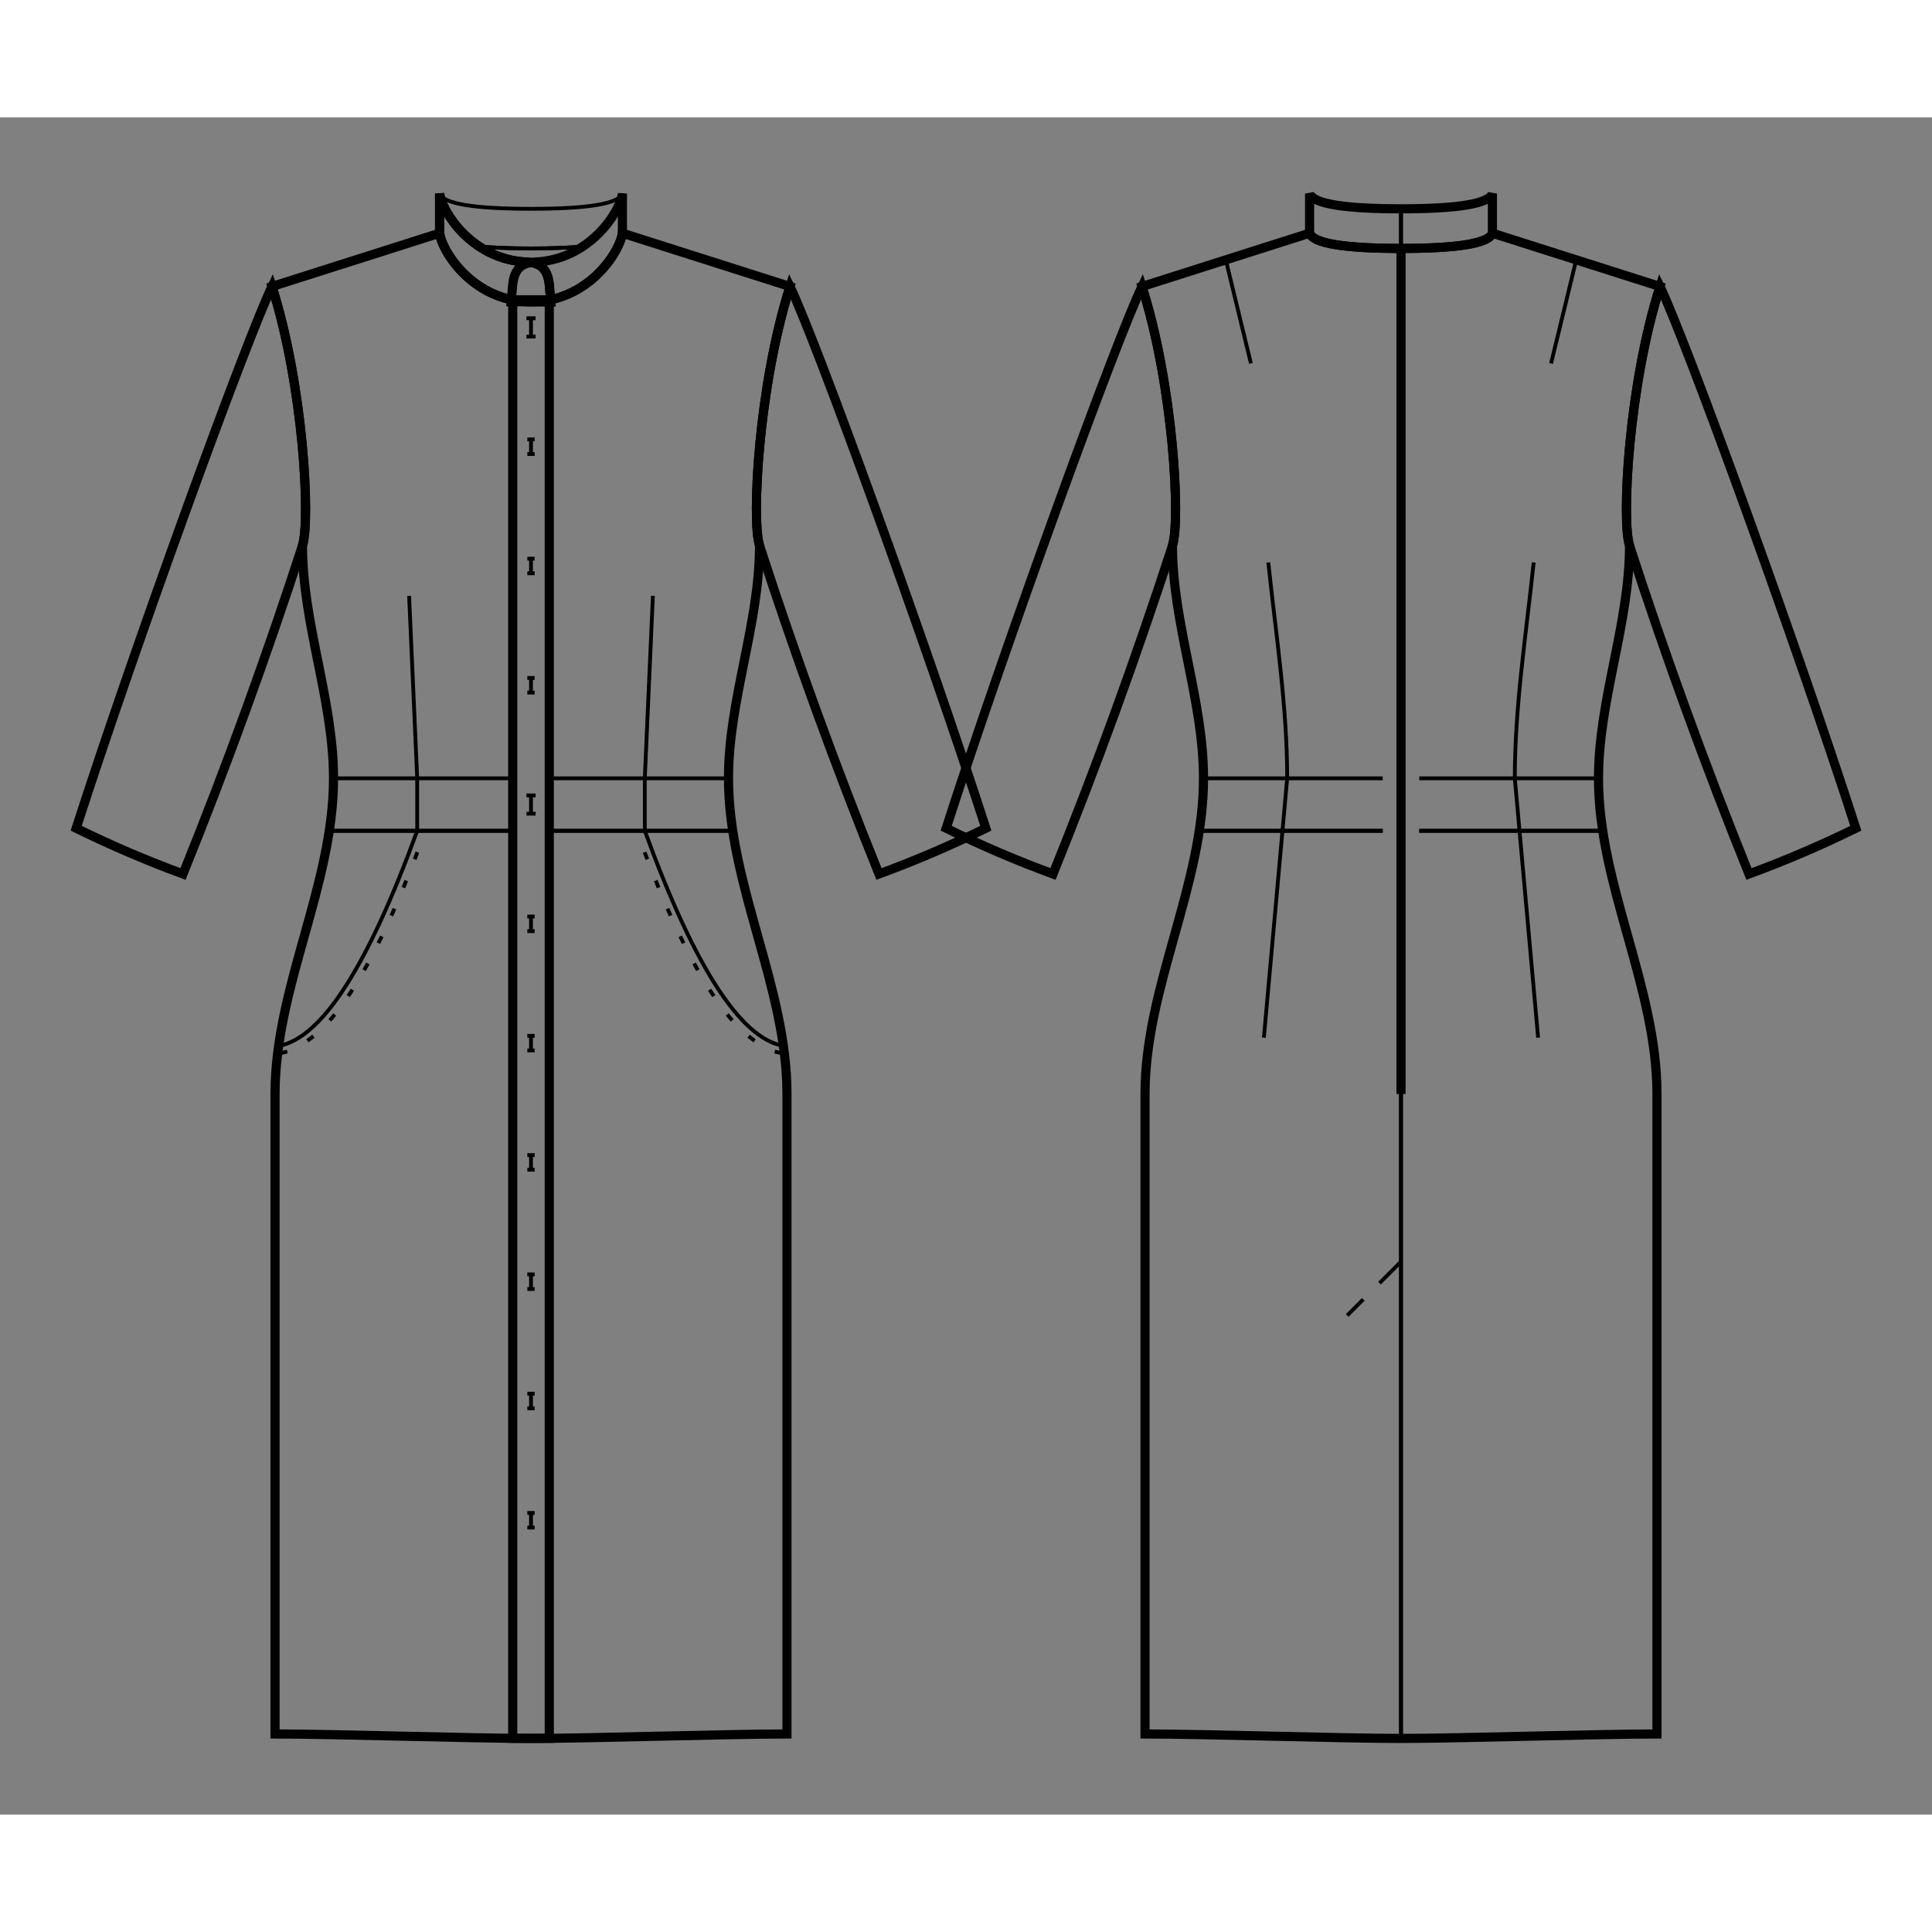 <svg id="mySVG" width="700" height="700" viewBox="-35.702, 4.8, 253.605, 222.786" version="1.1" xmlns="http://www.w3.org/2000/svg" xmlns:xlink="http://www.w3.org/1999/xlink" style="overflow: hidden; position: relative;"><rect x="-35.702" y="4.8" width="253.605" height="222.786" fill="#808080" stroke="none"/><defs><mask id="myMask" x="0" y="0" width="700" height="700" ><rect x="-1000" y="-1000" width="2000" height="2000" fill="white"/><path d="M 34 217.586 C 26.159 217.586 8.241 217 0.4 217 L 0.4 133 C 0.4 118.95 8.076 105.605 8.076 91.555 C 8.076 81.28 4 71.275 4 61 C 5.07 57.748 4.152 40.049 0 27 L 22 20 C 22.295 22.199 25.612 27.586 31.6 28.768 L 34 28.768 L 36.4 28.768 C 42.388 27.586 45.705 22.199 46 20 L 68 27 C 63.848 40.049 62.93 57.748 64 61 C 64 71.275 59.924 81.28 59.924 91.555 C 59.924 105.605 67.6 118.95 67.6 133 L 67.6 217 C 59.759 217 41.841 217.586 34 217.586" stroke="black" stroke-width="1.2" fill-opacity="1" fill="black" transform=""/><path d="M 148.201 22 Q 159.473 22 160.201 20 L 182.201 27 C 178.049 40.049 177.13 57.748 178.201 61 C 178.201 71.275 174.125 81.28 174.125 91.555 C 174.125 105.605 181.801 118.95 181.801 133 L 181.801 217 C 173.959 217 156.042 217.586 148.201 217.586 C 140.359 217.586 122.442 217 114.601 217 L 114.601 133 C 114.601 118.95 122.277 105.605 122.277 91.555 C 122.277 81.28 118.201 71.275 118.201 61 C 119.271 57.748 118.353 40.049 114.201 27 L 136.201 20 Q 136.929 22 148.201 22" stroke="black" stroke-width="1.2" fill-opacity="1" fill="black" transform=""/><path d="M 148.201 22 Q 159.473 22 160.201 20 L 160.201 14.8 Q 159.473 16.8 148.201 16.8 Q 136.929 16.8 136.201 14.8 L 136.201 20 Q 136.929 22 148.201 22" stroke="black" stroke-width="1.2" fill-opacity="1" fill="black" transform=""/><path d="M 148.201 22 L 148.201 133 L 148.201 22" stroke="black" stroke-width="1.2" fill-opacity="1" fill="black" transform=""/><path d="M 31.6 28.768 L 34 28.768 L 36.4 28.768 L 36.4 217.573 L 31.6 217.573 L 31.6 28.768" stroke="black" stroke-width="1.2" fill-opacity="1" fill="black" transform=""/><path d="M 34 29.2 L 34 29 C 26.5 29 22.333 22.478 22 20 L 22 14.8 C 22.324 17.212 26.283 23.459 33.414 23.787 C 35.44 23.88 36.242 24.907 36.419 26.928 L 36.6 29 L 34 29 L 34 29.2" stroke="black" stroke-width="1.2" fill-opacity="1" fill="black" transform=""/><path d="M 34 29.2 L 34 29 L 31.4 29 L 31.581 26.928 C 31.758 24.907 32.56 23.88 34.586 23.787 C 41.717 23.459 45.676 17.212 46 14.8 L 46 20 C 45.667 22.478 41.5 29 34 29 L 34 29.2" stroke="black" stroke-width="1.2" fill-opacity="1" fill="black" transform=""/><path d="M 34 29.2 L 34 29 C 26.5 29 22.333 22.478 22 20 L 22 14.8 C 22.324 17.212 26.283 23.459 33.414 23.787 C 35.44 23.88 36.242 24.907 36.419 26.928 L 36.6 29 L 34 29 L 34 29.2" stroke="black" stroke-width="1.2" fill-opacity="1" fill="black" transform=""/><path d="M 4 61 C -0.721 75.546 -5.955 89.935 -11.679 104.116 C -16.452 102.361 -21.139 100.352 -25.702 98.108 C -17.968 74.12 -3.299 33.803 0 27 C 4.152 40.049 5.07 57.748 4 61" stroke="black" stroke-width="1.2" fill-opacity="1" fill="black" transform=""/><path d="M 118.201 61 C 113.48 75.546 108.246 89.935 102.522 104.116 C 97.749 102.361 93.062 100.352 88.498 98.108 C 96.232 74.12 110.901 33.803 114.201 27 C 118.353 40.049 119.271 57.748 118.201 61" stroke="black" stroke-width="1.2" fill-opacity="1" fill="black" transform=""/><path d="M 64 61 C 62.93 57.748 63.848 40.049 68 27 C 71.299 33.803 85.968 74.12 93.702 98.108 C 89.139 100.352 84.452 102.361 79.679 104.116 C 73.955 89.935 68.721 75.546 64 61" stroke="black" stroke-width="1.2" fill-opacity="1" fill="black" transform=""/><path d="M 178.201 61 C 177.13 57.748 178.049 40.049 182.201 27 C 185.5 33.803 200.169 74.12 207.903 98.108 C 203.339 100.352 198.652 102.361 193.879 104.116 C 188.156 89.935 182.921 75.546 178.201 61" stroke="black" stroke-width="1.2" fill-opacity="1" fill="black" transform=""/></mask></defs><rect x="-1000" y="-1000" width="2000" height="2000" fill="white" mask="url(#myMask)"></rect><path d="M 34 217.586 C 26.159 217.586 8.241 217 0.4 217 L 0.4 133 C 0.4 118.95 8.076 105.605 8.076 91.555 C 8.076 81.28 4 71.275 4 61 C 5.07 57.748 4.152 40.049 0 27 L 22 20 C 22.295 22.199 25.612 27.586 31.6 28.768 L 34 28.768 L 36.4 28.768 C 42.388 27.586 45.705 22.199 46 20 L 68 27 C 63.848 40.049 62.93 57.748 64 61 C 64 71.275 59.924 81.28 59.924 91.555 C 59.924 105.605 67.6 118.95 67.6 133 L 67.6 217 C 59.759 217 41.841 217.586 34 217.586" stroke="black" stroke-width="1.2" fill-opacity="0" fill="white" transform=""/><path d="M 27.185 21.734 Q 29.892 22 34 22" stroke="#000" stroke-width="0.5" fill-opacity="0" fill="white" transform=""/><path d="M 8.076 91.555 L 31.6 91.554" stroke="#000" stroke-width="0.5" fill-opacity="0" fill="white" transform=""/><path d="M 8 98.447 L 31.6 98.446" stroke="#000" stroke-width="0.5" fill-opacity="0" fill="white" transform=""/><path d="M 8 98.447 L 31.6 98.446" stroke="#000" stroke-width="0.5" fill-opacity="0" fill="white" transform=""/><path d="M 0.871 126.684 Q 9.327 125.193 19.062 98.446 L 19.062 91.554" stroke="#000" stroke-width="0.5" fill-opacity="0" fill="white" transform=""/><path d="M 1.045 127.669 L 1.054 127.667 L 2.023 127.418 L 2.085 127.402 L 3.011 127.022 L 3.141 126.969 L 4.013 126.479 L 4.125 126.416 L 4.92 125.81 L 5.715 125.204 L 5.823 125.122 L 6.551 124.436 L 6.625 124.367 L 7.312 123.641 L 7.355 123.596 L 8.008 122.839 L 8.028 122.815 L 8.652 122.034 L 8.682 121.996 L 9.279 121.194 L 9.3 121.166 L 9.873 120.347 L 9.89 120.323 L 10.442 119.489 L 10.454 119.472 L 10.987 118.627 L 11 118.607 L 11.516 117.75 L 11.528 117.73 L 12.029 116.864 L 12.04 116.846 L 12.526 115.972 L 12.534 115.958 L 13.008 115.077 L 13.011 115.071 L 13.473 114.184 L 13.48 114.17 L 13.93 113.277 L 13.931 113.275 L 14.371 112.378 L 14.384 112.353 L 14.814 111.45 L 14.819 111.44 L 15.24 110.534 L 15.241 110.533 L 15.654 109.622 L 15.654 109.621 L 16.06 108.707 L 16.064 108.697 L 16.462 107.779 L 16.466 107.771 L 16.857 106.85 L 16.859 106.845 L 17.244 105.922 L 17.249 105.91 L 17.627 104.985 L 17.63 104.978 L 18.002 104.05 L 18.007 104.038 L 18.373 103.108 L 18.375 103.103 L 18.735 102.175 L 19.091 101.241 L 19.096 101.229 L 19.447 100.293 L 19.447 100.292 L 19.795 99.355 L 19.801 99.339 L 20.001 98.788" stroke-dasharray="1, 3" stroke="#000" stroke-width="0.5" fill-opacity="0" fill="white" transform=""/><path d="M 18 67.6 L 19.062 91.554" stroke="#000" stroke-width="0.5" fill-opacity="0" fill="white" transform=""/><path d="M 34 16.8 Q 22.728 16.8 22 14.8" stroke="#000" stroke-width="0.5" fill-opacity="0" fill="white" transform=""/><path d="M 40.815 21.734 Q 38.108 22 34 22" stroke="#000" stroke-width="0.5" fill-opacity="0" fill="white" transform=""/><path d="M 27.185 21.734 Q 29.892 22 34 22" stroke="#000" stroke-width="0.5" fill-opacity="0" fill="white" transform=""/><path d="M 40.815 21.734 Q 38.108 22 34 22" stroke="#000" stroke-width="0.5" fill-opacity="0" fill="white" transform=""/><path d="M 59.924 91.555 L 36.4 91.554" stroke="#000" stroke-width="0.5" fill-opacity="0" fill="white" transform=""/><path d="M 60 98.447 L 36.4 98.446" stroke="#000" stroke-width="0.5" fill-opacity="0" fill="white" transform=""/><path d="M 60 98.447 L 36.4 98.446" stroke="#000" stroke-width="0.5" fill-opacity="0" fill="white" transform=""/><path d="M 67.129 126.684 Q 58.673 125.193 48.938 98.446 L 48.938 91.554" stroke="#000" stroke-width="0.5" fill-opacity="0" fill="white" transform=""/><path d="M 66.955 127.669 L 66.946 127.667 L 65.977 127.418 L 65.915 127.402 L 64.989 127.022 L 64.859 126.969 L 63.987 126.479 L 63.875 126.416 L 63.08 125.81 L 62.285 125.204 L 62.177 125.122 L 61.449 124.436 L 61.375 124.367 L 60.688 123.641 L 60.645 123.596 L 59.992 122.839 L 59.972 122.815 L 59.348 122.034 L 59.318 121.996 L 58.721 121.194 L 58.7 121.166 L 58.127 120.347 L 58.11 120.323 L 57.558 119.489 L 57.546 119.472 L 57.013 118.627 L 57 118.607 L 56.484 117.75 L 56.472 117.73 L 55.971 116.864 L 55.96 116.846 L 55.474 115.972 L 55.466 115.958 L 54.992 115.077 L 54.989 115.071 L 54.527 114.184 L 54.52 114.17 L 54.07 113.277 L 54.069 113.275 L 53.629 112.378 L 53.616 112.353 L 53.186 111.45 L 53.181 111.44 L 52.76 110.534 L 52.759 110.533 L 52.346 109.622 L 52.346 109.621 L 51.94 108.707 L 51.936 108.697 L 51.538 107.779 L 51.534 107.771 L 51.143 106.85 L 51.141 106.845 L 50.756 105.922 L 50.751 105.91 L 50.373 104.985 L 50.37 104.978 L 49.998 104.05 L 49.993 104.038 L 49.627 103.108 L 49.625 103.103 L 49.265 102.175 L 48.909 101.241 L 48.904 101.229 L 48.553 100.293 L 48.553 100.292 L 48.205 99.355 L 48.199 99.339 L 47.999 98.788" stroke-dasharray="1, 3" stroke="#000" stroke-width="0.5" fill-opacity="0" fill="white" transform=""/><path d="M 50 67.6 L 48.938 91.554" stroke="#000" stroke-width="0.5" fill-opacity="0" fill="white" transform=""/><path d="M 34 16.8 Q 45.272 16.8 46 14.8" stroke="#000" stroke-width="0.5" fill-opacity="0" fill="white" transform=""/><path d="M 148.201 22 Q 159.473 22 160.201 20 L 182.201 27 C 178.049 40.049 177.13 57.748 178.201 61 C 178.201 71.275 174.125 81.28 174.125 91.555 C 174.125 105.605 181.801 118.95 181.801 133 L 181.801 217 C 173.959 217 156.042 217.586 148.201 217.586 C 140.359 217.586 122.442 217 114.601 217 L 114.601 133 C 114.601 118.95 122.277 105.605 122.277 91.555 C 122.277 81.28 118.201 71.275 118.201 61 C 119.271 57.748 118.353 40.049 114.201 27 L 136.201 20 Q 136.929 22 148.201 22" stroke="black" stroke-width="1.2" fill-opacity="0" fill="white" transform=""/><path d="M 122.277 91.555 L 145.801 91.554" stroke="#000" stroke-width="0.5" fill-opacity="0" fill="white" transform=""/><path d="M 122.201 98.447 L 145.801 98.446" stroke="#000" stroke-width="0.5" fill-opacity="0" fill="white" transform=""/><path d="M 122.201 98.447 L 145.801 98.446" stroke="#000" stroke-width="0.5" fill-opacity="0" fill="white" transform=""/><path d="M 133.262 91.554 L 130.201 125.6" stroke="#000" stroke-width="0.5" fill-opacity="0" fill="white" transform=""/><path d="M 130.783 63.219 C 131.774 72.648 133.262 82.073 133.262 91.554" stroke="#000" stroke-width="0.5" fill-opacity="0" fill="white" transform=""/><path d="M 125.201 23.5 L 128.501 37.096" stroke="#000" stroke-width="0.5" fill-opacity="0" fill="white" transform=""/><path d="M 148.201 22 L 148.201 217.586" stroke="#000" stroke-width="0.5" fill-opacity="0" fill="white" transform=""/><path d="M 148.201 22 L 148.201 133" stroke-dasharray="4, 3" stroke="#000" stroke-width="0.5" fill-opacity="0" fill="white" transform=""/><path d="M 174.201 98.447 L 150.601 98.446" stroke="#000" stroke-width="0.5" fill-opacity="0" fill="white" transform=""/><path d="M 174.201 98.447 L 150.601 98.446" stroke="#000" stroke-width="0.5" fill-opacity="0" fill="white" transform=""/><path d="M 163.139 91.554 L 166.201 125.6" stroke="#000" stroke-width="0.5" fill-opacity="0" fill="white" transform=""/><path d="M 165.618 63.219 C 164.627 72.648 163.139 82.073 163.139 91.554" stroke="#000" stroke-width="0.5" fill-opacity="0" fill="white" transform=""/><path d="M 171.201 23.5 L 167.9 37.096" stroke="#000" stroke-width="0.5" fill-opacity="0" fill="white" transform=""/><path d="M 148.201 22 L 148.201 217.586" stroke="#000" stroke-width="0.5" fill-opacity="0" fill="white" transform=""/><path d="M 148.201 22 L 148.201 133" stroke-dasharray="4, 3" stroke="#000" stroke-width="0.5" fill-opacity="0" fill="white" transform=""/><path d="M 174.125 91.555 L 150.601 91.554" stroke="#000" stroke-width="0.5" fill-opacity="0" fill="white" transform=""/><path d="M 148.201 22 Q 159.473 22 160.201 20 L 160.201 14.8 Q 159.473 16.8 148.201 16.8 Q 136.929 16.8 136.201 14.8 L 136.201 20 Q 136.929 22 148.201 22" stroke="black" stroke-width="1.2" fill-opacity="0" fill="white" transform=""/><path d="M 148.201 16.8 Q 136.929 16.8 136.201 14.8" stroke="#000" stroke-width="0.5" fill-opacity="0" fill="white" transform=""/><path d="M 148.201 22 L 148.201 16.8" stroke="#000" stroke-width="0.5" fill-opacity="0" fill="white" transform=""/><path d="M 148.201 22 L 148.201 16.8" stroke="#000" stroke-width="0.5" fill-opacity="0" fill="white" transform=""/><path d="M 148.201 22 L 148.201 133 L 148.201 22" stroke="black" stroke-width="1.2" fill-opacity="0" fill="white" transform=""/><path d="M 148.201 155 L 141.13 162.071" stroke-dasharray="4, 3" stroke="#000" stroke-width="0.5" fill-opacity="0" fill="white" transform=""/><path d="M 31.6 28.768 L 34 28.768 L 36.4 28.768 L 36.4 217.573 L 31.6 217.573 L 31.6 28.768" stroke="black" stroke-width="1.2" fill-opacity="0" fill="white" transform=""/><path d="M 34 96.2 L 34 93.8 M 33.4 96.2 L 34.6 96.2 M 34.6 93.8 L 33.4 93.8" stroke="#000" stroke-width="0.5" fill-opacity="0" fill="white" transform=""/><path d="M 34 48.986 L 34 47.066 M 33.52 48.986 L 34.48 48.986 M 34.48 47.066 L 33.52 47.066" stroke="#000" stroke-width="0.5" fill-opacity="0" fill="white" transform=""/><path d="M 34 64.644 L 34 62.724 M 33.52 64.644 L 34.48 64.644 M 34.48 62.724 L 33.52 62.724" stroke="#000" stroke-width="0.5" fill-opacity="0" fill="white" transform=""/><path d="M 34 80.302 L 34 78.382 M 33.52 80.302 L 34.48 80.302 M 34.48 78.382 L 33.52 78.382" stroke="#000" stroke-width="0.5" fill-opacity="0" fill="white" transform=""/><path d="M 34 111.618 L 34 109.698 M 33.52 111.618 L 34.48 111.618 M 34.48 109.698 L 33.52 109.698" stroke="#000" stroke-width="0.5" fill-opacity="0" fill="white" transform=""/><path d="M 34 127.276 L 34 125.356 M 33.52 127.276 L 34.48 127.276 M 34.48 125.356 L 33.52 125.356" stroke="#000" stroke-width="0.5" fill-opacity="0" fill="white" transform=""/><path d="M 34 33.568 L 34 31.168 M 33.4 33.568 L 34.6 33.568 M 34.6 31.168 L 33.4 31.168" stroke="#000" stroke-width="0.5" fill-opacity="0" fill="white" transform=""/><path d="M 34 158.592 L 34 156.672 M 33.52 158.592 L 34.48 158.592 M 34.48 156.672 L 33.52 156.672" stroke="#000" stroke-width="0.5" fill-opacity="0" fill="white" transform=""/><path d="M 34 174.25 L 34 172.33 M 33.52 174.25 L 34.48 174.25 M 34.48 172.33 L 33.52 172.33" stroke="#000" stroke-width="0.5" fill-opacity="0" fill="white" transform=""/><path d="M 34 189.908 L 34 187.988 M 33.52 189.908 L 34.48 189.908 M 34.48 187.988 L 33.52 187.988" stroke="#000" stroke-width="0.5" fill-opacity="0" fill="white" transform=""/><path d="M 34 142.934 L 34 141.014 M 33.52 142.934 L 34.48 142.934 M 34.48 141.014 L 33.52 141.014" stroke="#000" stroke-width="0.5" fill-opacity="0" fill="white" transform=""/><path d="M 34 29.2 L 34 29 C 26.5 29 22.333 22.478 22 20 L 22 14.8 C 22.324 17.212 26.283 23.459 33.414 23.787 C 35.44 23.88 36.242 24.907 36.419 26.928 L 36.6 29 L 34 29 L 34 29.2" stroke="black" stroke-width="1.2" fill-opacity="0" fill="white" transform=""/><path d="M 34 29.2 L 34 29 C 26.5 29 22.333 22.478 22 20 L 22 14.8 C 22.324 17.212 26.283 23.459 33.414 23.787 C 35.44 23.88 36.242 24.907 36.419 26.928 L 36.6 29 L 34 29" stroke="#000" stroke-width="0.5" fill-opacity="0" fill="white" transform=""/><path d="M 34 29.2 L 34 29 L 31.4 29 L 31.581 26.928 C 31.758 24.907 32.56 23.88 34.586 23.787 C 41.717 23.459 45.676 17.212 46 14.8 L 46 20 C 45.667 22.478 41.5 29 34 29 L 34 29.2" stroke="black" stroke-width="1.2" fill-opacity="0" fill="white" transform=""/><path d="M 34 29.2 L 34 29 C 41.5 29 45.667 22.478 46 20 L 46 14.8 C 45.676 17.212 41.717 23.459 34.586 23.787 C 32.56 23.88 31.758 24.907 31.581 26.928 L 31.4 29 L 34 29" stroke="#000" stroke-width="0.5" fill-opacity="0" fill="white" transform=""/><path d="M 34 29.2 L 34 29 C 26.5 29 22.333 22.478 22 20 L 22 14.8 C 22.324 17.212 26.283 23.459 33.414 23.787 C 35.44 23.88 36.242 24.907 36.419 26.928 L 36.6 29 L 34 29 L 34 29.2" stroke="black" stroke-width="1.2" fill-opacity="0" fill="white" transform=""/><path d="M 34 29.2 L 34 29 C 26.5 29 22.333 22.478 22 20 L 22 14.8 C 22.324 17.212 26.283 23.459 33.414 23.787 C 35.44 23.88 36.242 24.907 36.419 26.928 L 36.6 29 L 34 29" stroke="#000" stroke-width="0.5" fill-opacity="0" fill="white" transform=""/><path d="M 4 61 C -0.721 75.546 -5.955 89.935 -11.679 104.116 C -16.452 102.361 -21.139 100.352 -25.702 98.108 C -17.968 74.12 -3.299 33.803 0 27 C 4.152 40.049 5.07 57.748 4 61" stroke="black" stroke-width="1.2" fill-opacity="0" fill="white" transform=""/><path d="M 118.201 61 C 113.48 75.546 108.246 89.935 102.522 104.116 C 97.749 102.361 93.062 100.352 88.498 98.108 C 96.232 74.12 110.901 33.803 114.201 27 C 118.353 40.049 119.271 57.748 118.201 61" stroke="black" stroke-width="1.2" fill-opacity="0" fill="white" transform=""/><path d="M 64 61 C 62.93 57.748 63.848 40.049 68 27 C 71.299 33.803 85.968 74.12 93.702 98.108 C 89.139 100.352 84.452 102.361 79.679 104.116 C 73.955 89.935 68.721 75.546 64 61" stroke="black" stroke-width="1.2" fill-opacity="0" fill="white" transform=""/><path d="M 178.201 61 C 177.13 57.748 178.049 40.049 182.201 27 C 185.5 33.803 200.169 74.12 207.903 98.108 C 203.339 100.352 198.652 102.361 193.879 104.116 C 188.156 89.935 182.921 75.546 178.201 61" stroke="black" stroke-width="1.2" fill-opacity="0" fill="white" transform=""/></svg>
